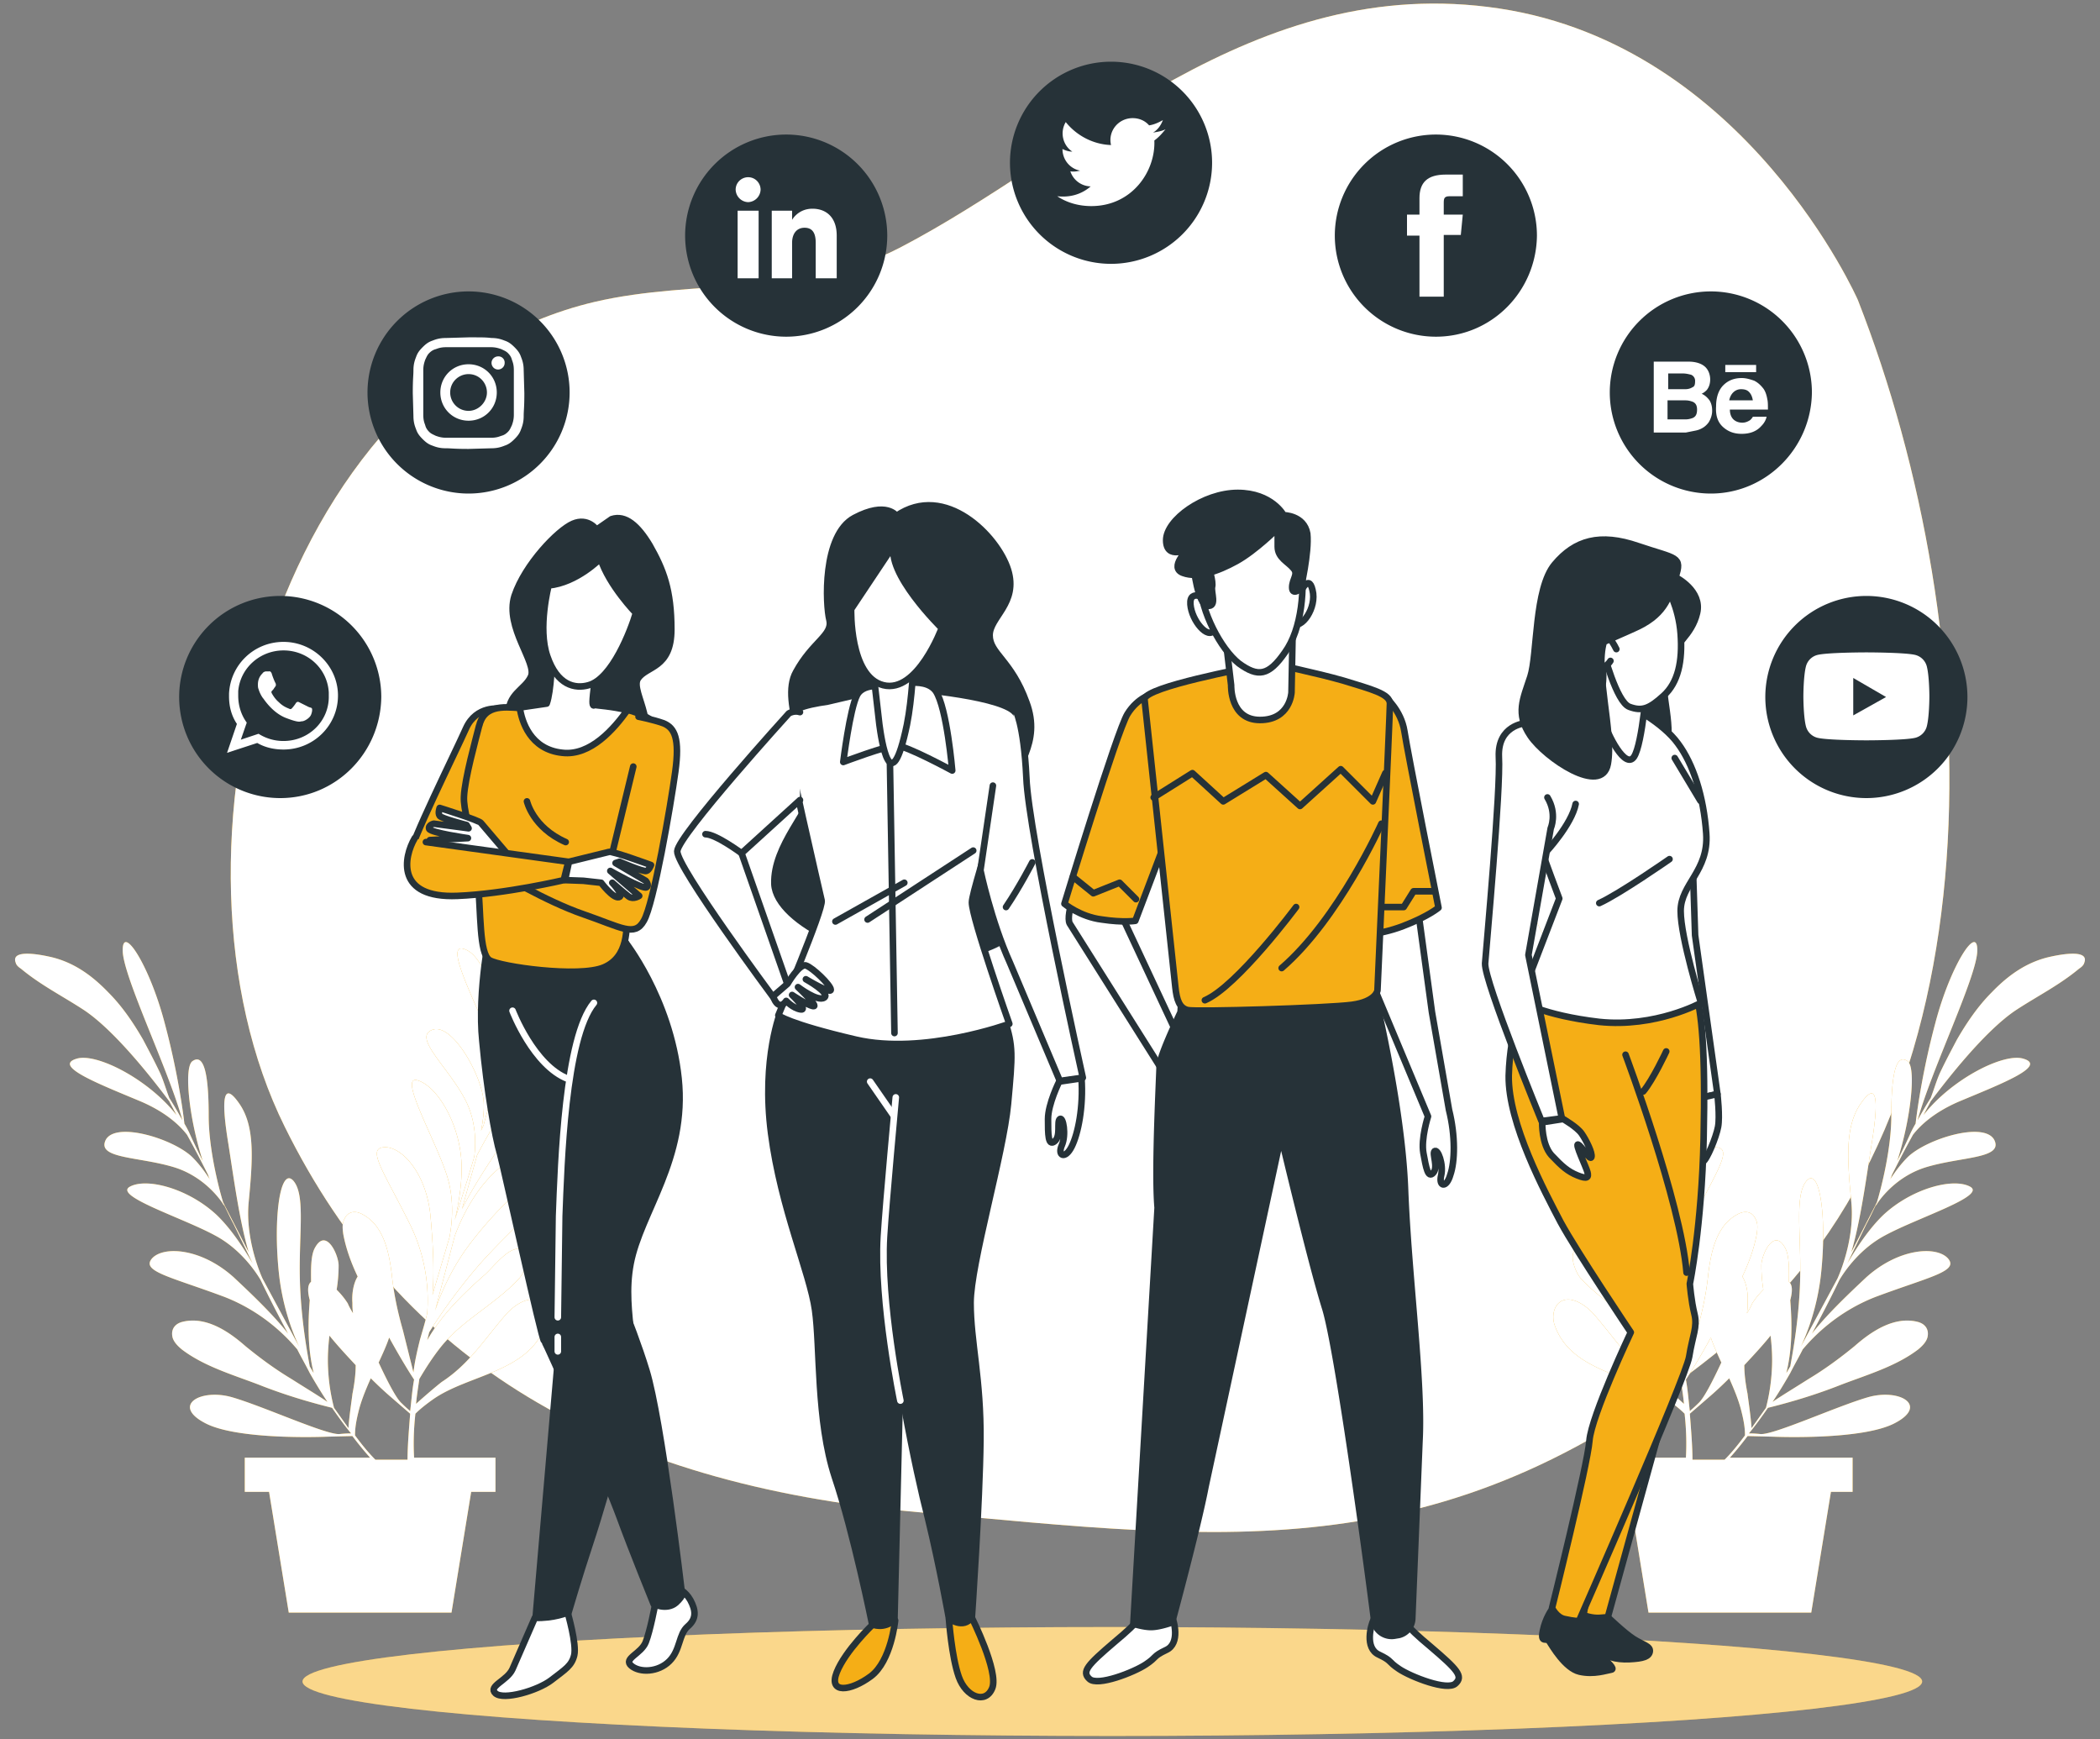 <svg xmlns="http://www.w3.org/2000/svg" xmlns:xlink="http://www.w3.org/1999/xlink" viewBox="0 0 320 265" xmlns:v="https://vecta.io/nano"><rect x="0" y="0" width="320" height="265" fill="#808080" stroke="none"/><style><![CDATA[.L{stroke-linejoin:round}.M{stroke-miterlimit:10}.N{stroke:#263238}.O{fill:#fff}.P{stroke-linecap:round}.Q{fill:#263238}.R{fill:#f5ae16}.S{fill:none}]]></style><use xlink:href="#B" class="R"/><use xlink:href="#B" opacity=".7" class="O"/><ellipse cx="169.5" cy="256.2" rx="123.4" ry="8.3" class="R"/><ellipse cx="169.5" cy="256.2" rx="123.4" ry="8.3" opacity=".5" class="O"/><use xlink:href="#C" class="R"/><use xlink:href="#C" opacity=".5" class="O"/><use xlink:href="#D" class="R"/><use xlink:href="#D" opacity=".5" class="O"/><g class="L M N Q"><path d="M245 246.4s2.5 2.4 3.9 3.3 2.6 1.1 2.5 1.9-1 1.1-3.1 1.2-3.8-.4-4.8-1.5-2-.9-3-1.2-1.3-3.7-.4-4.4c.9-.6 4.9.7 4.9.7z"/><path d="M240.6 247.1l3.6 5.3c.7.9 2 1.9 1.3 2s-2.6.8-4.8.3-4.2-4-4.6-4.6c-.4-.7-1.4.4-1-1.6s1.4-3.3 1.4-3.3 1.7 2 4.1 1.9z"/></g><path d="M254.1 213.4l-9.1 33-1.2.1c-1.2.1-2.5-.4-2.5-.4l5.5-32.9s4.1 1.7 7.3.2z" class="L M N R"/><g class="O L M N"><path d="M258 133.2l.3 9.3 3.4 24.2-2.7.6-4.4-14.6s-4-11.3-3.8-14.4 3-11.1 5.3-11.7 1.9 6.6 1.9 6.6z"/><path d="M261.7 166.7s.4 3.4.1 5-1.7 5-2.3 5.3-1.5-5.3-1.5-7.1c0-1.9 1-2.6 1-2.6l2.7-.6z"/></g><path d="M232.4 151.6s-2.3 5-2.5 12.3c-.1 7.3 5.5 17.7 7.9 22.3 2.5 4.6 10.7 16.8 10.7 16.8s-6 12.7-6.3 16.5-5.7 25.5-5.7 25.5.7 1.5 2 1.7c1.3.3 2.1.3 2.1.3s16.3-37.1 16.8-40.3 1.3-4.5.8-6.5-.7-4.6-.7-4.6 1.8-8.6 2.1-22.1-.3-19.4-1.3-22.6c0 .1-13.7 5-25.9.7z" class="L M N R"/><path d="M255.4 88s4 2 3.2 5.4-3.4 4.7-4.7 7.5c-1.4 2.8.9 8.4.2 12.4-.8 4-3.5 7.5-5.8 4.8-2.3-2.6-2.4-13-.6-19.3 1.7-6.1 4.2-12.2 7.7-10.8z" class="L M N Q"/><path d="M244.9 106.9s-4.3 1.6-7.8 2.1-7.2 1.2-7.2 4.4 7.7 23.5 7.7 23.5l-6 15.6s3.5 2.2 12.1 3.2c8.6.9 15.5-2.9 15.5-2.9s-3.1-9.9-3.1-14 4.3-6.1 3.9-11.8-2-10.6-4.3-13.7c-2.3-3.2-7.4-5.9-8.5-6.2-1-.3-2.3-.2-2.3-.2z" class="L M N O"/><path d="M254.4 130.9s-7.6 5.3-10.7 6.7m-8.1-7.8s3.9-4.2 4.5-7.3m15.1-7l3.9 6.5" class="P S L M N"/><g class="O L M N"><path d="M244 96.2l.3 6.7c0 2.6-.9 3.8-.1 6.5s3.5 7.9 4.8 5.9 2-11.6 2-11.6l-3.9-5.7c-1.4-1.8-2.9-3-3.1-1.8z"/><path d="M254 89.5s1.8 2.9 2.1 7.1-.4 7.4-2.6 9.4-3.3 2.4-5.2 1.7c-2-.7-4-8.5-4-8.5s-2.5-.1-4.8-4c-2.3-3.8 1.2-9.8 6.3-10.4 4.9-.6 8.2 4.7 8.2 4.7z"/><path d="M246.3 98.9s-1.8-3.8-3-2.2-.4 4.4.5 4.8 1.6-.8 1.6-.8m-13 9.5s-4.2.3-4 5.1c.3 4.9-1.9 28.8-2.1 31.5-.1 2.8 8.6 24 8.6 24l3.1-.4-5.1-24.9 3.4-19.3s1-2.2-.5-4.7" class="P"/></g><path d="M244.4 97.8l.9-.4 3.6-1.6c4.6-2 5.4-4.5 6.4-7.8 1.1-3.3.2-2.8-5.7-4.8-5.8-2-9.6-.9-12.7 2.8s-2.6 13.7-3.7 17.1-2.3 5.6 0 9 10.9 9.2 11.8 4.3-2-14.1-.6-18.6z" class="L M N Q"/><path d="M238.2 170.5s2.1 1.2 2.8 2.2 1.7 3 1.5 3.6-1.4-1.6-2-1.9 1.2 3.4 1.4 4.2 0 1.1-1.5.5-2.4-1.4-4-3.1c-1.5-1.7-1.4-5-1.4-5l3.2-.5z" class="L M N O"/><path d="M247.7 160.7s8.4 22.4 9.3 33.2m-3.1-33.7s-2 4.3-3.5 6.1" class="P S L M N"/><path d="M208.9 149.3s-3.4-20.9-3.4-29.4 2.4-16.1 6.3-12.7l6.4 47 2.6 14.9c1 4 .9 7.9.2 9.9-.6 2.1-1.8 1.8-1.4.1s-.5-4.1-1-3.7c-.4.4.6 2.4-.2 3.3s-1.1-.8-1.5-3 .7-5.6.7-5.6l-8.7-20.8z" class="L M N O"/><g class="P L M N"><path d="M211.1 106.2s2.4 2 2.9 5.2c.5 3.3 5.2 26.9 5.2 26.9s-1.5 1.3-5.4 2.8-7.7 1.5-7.7 1.5l-.5-33.6" class="R"/><path d="M210.5 138.2h3.4l1.5-2.4h3.1" class="S"/></g><path d="M164.5 133.9h0c2.2-7.6 6.5-20.4 7.3-23.2 1.1-3.7 3.1-4.7 3.1-4.7l2.9 18.3-1.1 2.4s-3.2 8.8-5.6 13.2l6.5 13.9 2.3 4.9-2.9 4.2-14-22.2c-.7-1.4 1.5-6.8 1.5-6.8z" class="L M N O"/><g class="P L M N"><path d="M175.7 105.7s-2.3.5-3.9 3.1-9.6 28.9-9.6 28.9 2.4 2 5.7 2.4c3.3.5 5.1.2 5.1.2l4.7-12.4" class="R"/><path d="M163.5 133.6l3.1 2.5 4-1.6 2.5 2.5" class="S"/></g><path d="M213.9 246.8s0 .7 4.1 4.1c4.1 3.5 5 4.5 3.8 5.6-1.2 1.2-6.8-1-8.6-2.2s-1-1.2-3.1-2.2c-2.2-1-1.2-4.5-.8-5.3.3-.7 4.6 0 4.6 0zm-40-.7s0 .7-4.1 4.1c-4.1 3.5-5 4.5-3.8 5.6 1.2 1.2 6.8-1 8.6-2.2s1-1.2 3.1-2.2c2.2-1 1.2-4.5.8-5.3-.3-.7-4.6 0-4.6 0z" class="O L M N"/><path d="M176.4 184c-.5-5.6.3-20.3.3-21.6 0-1.4 2.5-6.7 3.2-8.2l.1-1.7s25.8-1 29.2-2.2c0 0 4.4 17.7 4.9 30.9s2.7 29.2 2.2 38.4l-1.1 27.1a2.67 2.67 0 0 1-2 2.4l-.6.1c-1.5.3-3-.7-3.2-2.2-1.2-9.6-5.6-41.9-7.5-47.8-2.2-7.1-6.7-26.1-6.7-26.1l-11.5 53.4c-1.2 6.3-5.1 20.7-5.1 20.7s-1.9.7-3.2.7c-1.2 0-2.7-.5-2.7-.5l3.7-63.4z" class="L M N Q"/><path d="M194.2 101.2s6.3 1.3 10.5 2.5c4.2 1.3 7.1 2 7.1 3.5 0 1.4-1.9 43.7-1.9 43.7s-.2 1.7-3.9 2.2c-3.8.5-23.7 1.1-25 .8s-1.7-1.6-1.9-3.5l-4.7-43.9c.3-1.9 15.7-4.7 16.2-4.9.4 0 1.9-.7 3.6-.4z" class="L M N R"/><path d="M210.5 125.5s-6.5 14.5-15.2 22m2.2-9.3s-9 12.1-13.9 14.2m-7.8-30.9l5.9-3.7 4.7 4.3 6.5-4 5.2 4.7 6.2-5.6 4.9 4.9 1.9-4.3" class="P S L M N"/><g class="O L M N"><path d="M198 90.6s1.4-3.4 2-.7c.7 2.7-1.7 6.1-3.1 5.1m-12.8-3.6s-2.9-1.9-2.7.7c.2 2.5 2.7 5.4 3.6 3.9" class="P"/><path d="M197 95l-.2 10.5s-.2 4.2-4.8 4.2-4.4-5.3-4.4-5.3l-1-8.5c0 .1 7.3 1 10.4-.9z"/><path d="M182.9 89s-2-6.3 3.4-10 11.2 1 11.9 5.8.2 11-2.4 14.6c-2.5 3.6-4.1 3.8-7 1.7-2.8-2.2-5.8-8-5.9-12.1z"/></g><g class="Q L M N"><path d="M184.2 86.5s.7 2.1.5 2.9.8 3.1-.7 2.9-2.1-5.9-2.1-5.9h2.3z"/><path d="M198.2 89.7s-1.3 1.1-1.3-.2 1-2 .2-2.9c-.8-1-2.4-1.6-2.4-3.3v-2.8s-3.4 3.4-6.3 5-5.9 2.6-8.1 1.8c-2.3-.8.8-3.7.8-3.7s-3.4 1.8-3.4-1.3 5.7-7.2 10.9-7.2 7 3.4 7 3.4 3.1 0 3.6 2.8c.3 2.9-1 8.4-1 8.4z"/></g><path d="M133 247.5s-4.2 4-5.5 7.3 2.1 2.9 5.2.6 3.7-8.5 3.7-8.5l-3.4.6zm11.6-.8s.4 5.7 1.5 8.8 4.1 4.2 5.1 1.7-3.1-10.7-3.1-10.7-2.3.8-3.5.2z" class="R L M N"/><g class="Q L M N"><path d="M119 154s-3 7.2-1.5 18.7 5.9 21.2 6.7 26.9.2 16.8 3 25.4c2.9 8.6 5.7 22.5 5.7 22.5s1.8.8 3.4-.7l.8-33.5c.2-10.9-1.3-27.7-1.2-30.9l1.5-24.6s-14-1.3-18.4-3.8z"/><path d="M135.3 158s-1.7 19-.5 34.1 4.7 31.8 6.6 39.2c1.8 7.4 3.2 15.3 3.2 15.3s2.2 1.7 3.5-.2c0 0 1.2-17.5 1.3-26.9s-1.5-15.1-1.5-21 5-22.7 5.7-30.3.8-8.7-.5-12.8c-1.3-4-15.3-1.5-16.8-.3-1.5 1.3-1 2.9-1 2.9z"/></g><g stroke="#fff" class="P S L M"><path d="M137.2 213.4s-3.1-14.9-2.5-25c.3-5 1.8-21.2 1.8-21.2"/><path d="M132.6 164.8l3.6 5.2"/></g><g class="N L M"><path d="M136.6 78.6s-1.5-2.3-6.4.3-4.4 13.3-3.8 15.6c.5 2.3-2.6 3.3-5.1 7.9-2.6 4.6 2.8 14.3 2.6 17.7-.3 3.3-6.1 8.7-5.9 14.6.3 5.9 14.3 12.6 25.4 11.3s13.8-5.4 14.1-11.8-3.1-9.7-3.1-13.6 4.4-7.2 2-13.6c-2.3-6.4-5.6-7.4-5.6-10.2s4.4-4.9 2.8-10-9.6-13.3-17-8.2z" class="Q"/><path d="M135.5 104.7l-9.4 2.2c-3.4.5-6.7 1.2-6.6 3.9.2 2.7 5.4 25.1 5.7 26.4s-6.6 17.5-6.6 17.5 1.5 1.3 11.8 3.7 23.4-2.4 23.4-2.4-5.7-16.1-5.7-18.5 8.4-26.2 6.7-28.8c-1.6-2.5-14.6-3.8-19.3-4z" class="O"/><g class="P S"><path d="M148.3 129.6l-16.1 10.5m5.6-5.6l-10.5 5.9"/><path d="M135.6 115.6l.7 41.8"/></g><path d="M154.7 108.1s1.3 2 1.7 10.4c.3 8.4 8.6 45.7 8.6 45.7l-3.5.5-7.6-18c-2.9-6.4-4.5-14.1-4.5-14.1l1.9-12.9" class="O P"/><path d="M157.3 131.4s-1.9 3.7-4 6.8" class="P S"/><g class="O"><path d="M135.5 104.7s-3.8-.9-4.9 1.2-2.1 10.2-2.1 10.2 6.6-2.5 8.1-2.5 8.5 3.8 8.5 3.8-.8-9.5-2.5-12.1c-1.8-2.5-7.1-.6-7.1-.6z"/><path d="M133 101.7l1 8.7c.3 2.2 1.7 12 4.2 0 .8-4 1-9.4 1-9.4s-3.9 1.5-6.2.7z"/><path d="M136.3 82.9l-6.6 9.9s-.3 10.3 4.9 11.6 8.9-8.7 8.9-8.7-8.7-8.5-7.2-12.8z"/><path d="M121.9 121.9L113 130l7 20-2.2 1.9s-14.7-19.8-14.6-22.2 17-21 17-21 .8-.5 1.7-.2" class="P"/></g><path d="M113 130s-3.9-2.9-5.5-2.9" class="P S"/><path d="M161.4 164.8s-1.7 3.4-1.7 5.7 0 4.2 1 3.4.3-3 .8-3.4 1 2.4.3 4 .5 2.2 1.5.2 1.8-6.1 1.5-10.4l-3.4.5zM120 149.9s1.8-3.1 2.8-2.8 3.8 3 3.8 3.7-3.8-1.6-3.8-1.6 3.8 2.1 2.8 2.8-4-1.6-4-1.6 3.3 3.1 2.3 2.9-3.2-1.7-3.2-1.7 2.5 2.4 1.3 2.2-2.2-1.3-2.2-1.3-1.1 1.8-2-.7l2.2-1.9z" class="O"/><path d="M93.2 79.1l-2.3 1.6s-1.3-1.9-3.6-.9-7.3 6.2-8.9 11c-1.5 4.8 3.5 10.2 2.5 12.3-.9 2-3.6 2.6-3.4 6s12.3 8 18.2 5.3c5.8-2.7.2-8.9 1.5-11 1.3-2 5.1-1.5 5.1-7.5s-1.2-9.1-3.3-12.8c-1.8-3-3.7-4.7-5.8-4z" class="Q"/><path d="M99.8 244.6s-.7 3.8-1.4 5.6-3.5 2.5-2.2 3.6 4.1 1 5.8-.7 1.4-4.1 2.8-5.3 1.2-2.5.4-4c-.8-1.4-1.8-1.7-1.8-1.7s-.6 2.1-3.6 2.5z" class="O"/><g class="Q"><path d="M74.8 141.1s-2.1 9.9-1.3 17.5c.7 7.6 1.9 14.5 2.7 17.2.7 2.7 6.3 28.2 6.7 28.5s9.6 21.6 11.5 26.8 5.2 13.3 5.2 13.3 2 1 3.4-.2c1.3-1.2.9-1.5.9-1.5s-3.1-26.4-5.4-33.9-6.1-15.9-6.1-15.9 7.2-27.9 5.5-38.8c-1.6-10.9-3.7-12.3-3.7-12.3s-12.3 4.5-19.4-.7z"/><path d="M95.1 143.3s7 8.7 8.3 21-5.8 20.4-7.3 28.2 1.9 14.4-.3 22.5-4.5 16-6 20.5-3.2 10.3-3.2 10.3-.9.9-2.8.9h-2.2l3.5-40.6c.1-7.5 1-15.6 1-15.6s-1-27.7 1.2-32.9 3.7-6.7 3.7-6.7" class="P"/></g></g><path d="M85 200.7l.2-15.4c.3-8 .9-27.2 5.3-32.5M85 205.9v-2.2M78.1 154s3.2 8.4 8.5 10.4" stroke="#fff" class="S L M P"/><g class="N R L M"><path d="M76.2 108s-3.6-.6-5.2 3-8.6 17.7-8.6 19.5 2 6.7 5.2 4c1.9-1.6 7.3-13 7.3-13" class="P"/><path d="M101 112c-1.4-4.3-9.8-4.5-10.5-4.6 0 0-.3.4-.3-.5s.5-4.5.5-4.5-5.7 0-6.7-2c0 0-.1 4.9-.8 6.8 0 0-.9.7-3.1.7s-5.8-.9-6.9 2.1c-.1.2-.1.4-.2.6-.5 2-2.2 8.1-2.3 10.8-.1 1.8.9 5.3 1.8 8l.3 4.7c.5 4.9.2 11.2 1.8 12.2s13.6 2.7 17.4 1.1 3.5-6 3.5-8.2 6.9-22.9 5.5-27.2z"/></g><path d="M80.3 122.1s.9 4 5.9 6.2" class="L M N P S"/><g class="O L M N"><path d="M95.6 108.2c-2.4-.6-4.7-.7-5-.8 0 0-.3.4-.3-.5s.5-4.5.5-4.5-5.7 0-6.7-2c0 0-.1 4.9-.8 6.8l-4.1.6c.3 2.1 1.6 6.4 6.5 6.9 4.3.5 7.9-3.7 9.9-6.5z"/><path d="M91.5 85.1s-3.6 3.7-7.9 4.1c0 0-1.7 6.5-.2 10.8 1.5 4.4 4.2 5 6.3 4.4 3.6-1 6.4-8.3 7.2-11 0 0-4.1-4.2-5.4-8.3zm-10 161.4l-3.4 7.8c-.8 1.8-3.8 2.6-2.6 3.7s6.4-.4 8.5-2c2.2-1.7 3.1-2.2 3.5-3.8.4-1.7-1-6.5-1-6.5s-2.1.9-5 .8zm-4.2-116.4l-4-4.7c-.2-.4-6.3-2.3-6.3-2.3s-.3.8 0 1.2c.2.4 4.1 1.4 4.1 1.4l.3.5-5.3-.7s-.9.2-.7.8c.3.6 5.9 1.4 5.9 1.4l-5.8.3s.3 1 1.2 1.1l3.3-.1s-2.7.4-2.1 1.1 3.5-.1 3.5-.1l2.3 1.4L76 133l1.3-2.9z"/></g><g class="P R L M N"><path d="M96.5 116.8l-3.9 16.1s-10.2-1.2-12.5-1.8l-2.5-.8L76 133s7.1 4.3 12.9 6.3 7.8 3.5 9.2 1c1.5-2.5 4.1-17.6 4.8-22.7s-.1-6.7-1.8-7.4c-1.7-.6-3.8-1-3.8-1"/><path d="M64.9 128.3l21.7 3-.7 2.8s-8.9 2.1-16.2 2.4c-9.4.4-8.2-5.9-6.5-8.8"/></g><path d="M86.7 131.3l6.1-1.5c.4-.2 6.4 2 6.4 2s-.3.8-.7.9c-.4.2-4.1-1.4-4.1-1.4l-.6.2 4.6 2.7s.6.7.1 1c-.6.3-5.5-2.5-5.5-2.5l4.4 3.8s-.9.6-1.6.1c-.8-.6-2.5-2.1-2.5-2.1s1.9 2 1 2.2-2.7-2.2-2.7-2.2l-2.7-.3-2.8-.1.6-2.8z" class="L M N O"/><use xlink:href="#E" class="Q"/><path d="M293.6 101.5a2.43 2.43 0 0 0-1.7-1.7c-1.5-.4-7.5-.4-7.5-.4s-6 0-7.5.4a2.43 2.43 0 0 0-1.7 1.7c-.4 1.5-.4 4.6-.4 4.6s0 3.1.4 4.6a2.43 2.43 0 0 0 1.7 1.7c1.5.4 7.5.4 7.5.4s6 0 7.5-.4a2.43 2.43 0 0 0 1.7-1.7c.4-1.5.4-4.6.4-4.6s0-3.1-.4-4.6z" class="O"/><path d="M282.4 109v-5.7l5 2.9zm-21.7-33.8h0a15.41 15.41 0 0 1-15.4-15.4h0a15.41 15.41 0 0 1 15.4-15.4h0a15.41 15.41 0 0 1 15.4 15.4h0c-.1 8.5-7 15.4-15.4 15.4z" class="Q"/><path d="M258.4 65.6c.5-.1.9-.3 1.2-.5s.6-.5.8-.8c.3-.5.5-1.1.5-1.7s-.1-1.1-.4-1.6c-.3-.4-.7-.8-1.2-1a2.76 2.76 0 0 0 .8-.6c.3-.4.5-.9.5-1.6 0-.6-.2-1.2-.5-1.6-.5-.7-1.5-1.1-2.8-1.1H252v10.8h4.9l1.5-.3zm-4.3-8.7h2.3c.5 0 .9.1 1.3.2a1 1 0 0 1 .6 1c0 .5-.1.8-.4.9-.3.2-.7.3-1.1.3h-2.6v-2.4zm0 7V61h2.7c.5 0 .8.1 1.1.2.5.2.7.6.7 1.2 0 .7-.2 1.1-.7 1.3-.3.1-.6.2-1.1.2h-2.7zm8.5 1.2c.8.7 1.7 1 2.8 1 1.3 0 2.3-.4 3-1.2.5-.5.7-1 .8-1.4h-2.1c-.1.2-.3.4-.4.5-.3.2-.7.4-1.2.4-.4 0-.8-.1-1.1-.3-.5-.3-.8-.9-.8-1.7h5.8c0-.7 0-1.2-.1-1.6-.1-.6-.3-1.2-.6-1.6-.4-.5-.8-.9-1.4-1.2-.6-.2-1.2-.4-1.9-.4-1.2 0-2.1.4-2.8 1.1s-1.1 1.8-1.1 3.2c-.1 1.5.3 2.5 1.1 3.2zm1.5-5.3c.3-.3.7-.5 1.2-.5s.9.1 1.2.4.5.7.6 1.3h-3.6c.1-.5.3-.9.6-1.2zm-1.2-4.2h4.7v1.1h-4.7z" class="O"/><use xlink:href="#F" class="Q"/><path d="M216.3 45.2h3.7v-9.4h2.6l.3-3.1H220v-1.8c0-.7.1-1 .9-1h2v-3.3h-2.6c-2.8 0-4 1.2-4 3.6v2.5h-1.9v3.2h1.9v9.3z" class="O"/><use xlink:href="#E" x="-115.1" y="-81.4" class="Q"/><path d="M161.1 29.9c1.5 1 3.3 1.5 5.2 1.5 6.2 0 9.8-5.3 9.6-10 .7-.5 1.2-1.1 1.7-1.7-.6.3-1.3.4-1.9.5.7-.4 1.2-1.1 1.5-1.9-.7.4-1.4.7-2.1.8-.6-.7-1.5-1.1-2.5-1.1-2.2 0-3.8 2-3.3 4.1-2.8-.1-5.3-1.5-6.9-3.5-.9 1.5-.5 3.5 1 4.5-.6 0-1.1-.2-1.5-.4 0 1.6 1.1 3 2.7 3.3-.5.1-1 .2-1.5.1a3.34 3.34 0 0 0 3.1 2.3c-1.5 1.3-3.3 1.7-5.1 1.5z" class="O"/><use xlink:href="#E" x="-164.6" y="-70.3" class="Q"/><path d="M112.4 32.1h3.2v10.3h-3.2zm1.6-1.3a1.97 1.97 0 0 0 1.9-1.9c0-1-.8-1.9-1.9-1.9-1 0-1.9.8-1.9 1.9a1.97 1.97 0 0 0 1.9 1.9zm6.7 6.2c0-1.4.7-2.3 1.9-2.3s1.7.8 1.7 2.3v5.4h3.2v-6.5c0-2.8-1.6-4.1-3.7-4.1-2.2 0-3.1 1.7-3.1 1.7v-1.4h-3.1v10.3h3.1V37z" class="O"/><path d="M71.4 75.2h0A15.41 15.41 0 0 1 56 59.8h0a15.41 15.41 0 0 1 15.4-15.4h0a15.41 15.41 0 0 1 15.4 15.4h0a15.41 15.41 0 0 1-15.4 15.4z" class="Q"/><path d="M71.4 52.9h3.4c.8 0 1.3.2 1.6.3.4.2.7.3 1 .6s.5.6.6 1c.1.3.3.7.3 1.6v3.4 3.4c0 .8-.2 1.3-.3 1.6-.2.4-.3.7-.6 1s-.6.5-1 .6c-.3.1-.7.3-1.6.3h-3.4H68c-.8 0-1.3-.2-1.6-.3-.4-.2-.7-.3-1-.6s-.5-.6-.6-1c-.1-.3-.3-.7-.3-1.6v-3.4-3.4c0-.8.2-1.3.3-1.6.2-.4.3-.7.6-1s.6-.5 1-.6c.3-.1.7-.3 1.6-.3h3.4m0-1.5l-3.5.1c-.9 0-1.5.2-2 .4-.6.2-1 .5-1.5 1s-.8.9-1 1.5c-.2.5-.4 1.1-.4 2s-.1 1.2-.1 3.5l.1 3.5c0 .9.2 1.5.4 2 .2.6.5 1 1 1.5s.9.8 1.5 1c.5.2 1.1.4 2 .4s1.2.1 3.5.1l3.5-.1c.9 0 1.5-.2 2-.4.6-.2 1-.5 1.5-1s.8-.9 1-1.5c.2-.5.4-1.1.4-2s.1-1.2.1-3.5l-.1-3.5c0-.9-.2-1.5-.4-2-.2-.6-.5-1-1-1.5s-.9-.8-1.5-1c-.5-.2-1.1-.4-2-.4-.9-.1-1.2-.1-3.5-.1m0 4.1c-2.4 0-4.3 1.9-4.3 4.3s1.9 4.3 4.3 4.3 4.3-1.9 4.3-4.3-1.9-4.3-4.3-4.3m0 7.1c-1.6 0-2.8-1.3-2.8-2.8 0-1.6 1.3-2.8 2.8-2.8 1.6 0 2.8 1.3 2.8 2.8s-1.3 2.8-2.8 2.8m5.5-7.3c0 .6-.5 1-1 1-.6 0-1-.5-1-1 0-.6.5-1 1-1a.94.94 0 0 1 1 1" class="O"/><use xlink:href="#F" x="-176.1" y="70.3" class="Q"/><path d="M51.5 105.8c-.1-4.4-3.8-8-8.3-8s-8.1 3.5-8.3 7.9v.4c0 1.6.4 3 1.2 4.2l-1.5 4.4 4.6-1.5c1.2.7 2.6 1 4 1 4.6 0 8.3-3.7 8.3-8.2v-.2zm-8.3 7.1a7.04 7.04 0 0 1-3.8-1.1l-2.7.9.9-2.6c-.8-1.1-1.3-2.5-1.3-4.1v-.7c.3-3.5 3.3-6.2 6.9-6.2 3.7 0 6.7 2.8 6.9 6.4v.5c.1 3.8-3 6.9-6.9 6.9zm3.8-5.2l-1.4-.7c-.2-.1-.3-.1-.5.1-.1.2-.5.7-.6.8s-.2.2-.4.1-.9-.3-1.6-1c-.6-.5-1-1.2-1.1-1.4s0-.3.1-.4.2-.2.3-.4l.1-.1c0-.1.1-.1.1-.2.1-.1 0-.3 0-.4-.1-.1-.5-1.1-.6-1.5-.2-.4-.3-.3-.5-.3h-.4c-.1 0-.4.1-.5.3-.2.2-.7.7-.7 1.7 0 .2 0 .5.1.7.2.7.6 1.3.7 1.4s1.4 2.2 3.5 3 2.1.5 2.4.5c.4 0 1.2-.5 1.4-1s.2-.9.1-1-.3-.1-.5-.2z" fill-rule="evenodd" class="O"/><defs ><path id="B" d="M283.1 45.7S266.1 7 228.5 1.3 164.6 23.5 137 37.8c-14.5 7.5-31 4.6-46.4 8.2-49.2 11.6-67.7 84.4-47.2 125.7 17.7 35.8 49 54.4 96.5 58.7s80.9 9.3 123.5-25.8c42.4-35 39.6-108.1 19.7-158.9z"/><path id="C" d="M79.4 170c-2.9 4.2-6.8 9.8-9 14.2l2.3-8.2c1.1-2.1 4-7.5 7.4-11.1 4.3-4.6 6.1-7.5 3.8-7.8-1.6-.2-6.3 6-9.2 12.2l1.4-4.7c.1-.4.3-.9.4-1.4 1.5-2.1 5-7.1 8.2-13.2 4.3-8.1 5.7-15.7 2.8-12.4-2.6 3-7.3 18-10.9 25 .3-1.2.6-2.6.9-3.9.5-1.3 1.2-2.6 1.6-3.8.6-1.8 1.1-3.7 1.5-5.5.7-2.9 1.1-5.9 1.1-8.9 0-3.6-.8-7-2.8-9.9-.5-.7-3.5-5.3-4.5-2.9-.1.4-.1.8-.1 1.2.4 3.9 1.8 7.4 2.7 11.2 1.3 5.6.4 15 0 19.1-.2.6-.4 1.4-.6 2.3.6-7-2.4-15.3-5.2-16.7-3.5-1.8-.1 5.2 2.6 11.4 1.7 4 1.9 7 1.7 8.6-.5 2-1.2 4.3-1.8 6.6-.1.3-.3.6-.4.9.3-1.5.5-3.1.4-4.5-.3-4-4.8-12-7.8-10.9s2.1 5.4 4.8 10.3c1.9 3.4 1.8 6.9 1.6 8.8 0 .2-.1.4-.1.5l-.9 3-2 6.4c.6-2.5 1.2-5.9 1-9.1-.4-5.9-3.8-11.4-6.7-12.2s2.6 8.8 4.4 14.2c1.4 4.1.8 8 .5 9.7l-2.6 8.8c.3-3.3.1-7.7-.3-12-.6-6.5-4.4-10.7-7.1-10.5s.1 3.9 4 11.8c2.8 5.7 2.8 10.9 2.6 13.5-.3 1.3-.7 2.6-1.1 4-.4 1.6-.8 3.3-1 5l-1.6-6.4c-.8-2.8-1.4-5.6-1.7-8.5-.4-3.3-1.2-7.5-4.5-9.2-1.1-.6-2.2-.4-2.7.7-.4.7-.3 1.5-.2 2.3.4 2.2 1.2 4.4 2.2 6.5-.7 1.1-.9 2.8-.8 4 0 .5 0 1 .1 1.6-.3-.5-.6-1-.8-1.5-.5-.8-1.1-1.5-1.7-2.1a23.08 23.08 0 0 0 .3-3.7c0-1.6-1.9-5.8-3.6-2.7-.7 1.2-.6 3.6-.6 5.2-.5.4-.6 1.3-.2 2.8-.3 3.7-.3 7.5.6 11.1-.2-.3-.4-.7-.6-1-.2-1.2-1.3-6.6-1.5-13-.2-7.2.9-13.1-1-15.3-2-2.2-3.1 5.6-2.2 14.1.5 4.7 1.9 8.7 3.1 11.2L40 194.8c-.8-1.8-2.6-6.7-2.1-11.7.6-6.3 1-11.4-1.4-14.9s-2.9-1.2-1.7 6.1c.8 5.1 1.7 11.8 3.1 16.5l-3.9-7.6c-.7-2.3-2.2-8.2-2.2-13.2 0-6.3-.7-9.6-2.5-8.3-1.3 1-.5 8.7 1.6 15.2-1-2-1.7-3.5-2.1-4.4-.2-.4-.4-.8-.7-1.3-.3-2.6-1.2-8.6-3-15.3-2.3-8.8-6.5-15.3-6.4-11 .1 4 7 18.1 9.1 25.8-.6-1.1-1.3-2.3-2-3.4-.5-1.3-.9-2.7-1.4-3.8-.8-1.7-1.7-3.4-2.6-5.1-1.5-2.6-3.2-5.1-5.3-7.2-2.5-2.6-5.3-4.6-8.8-5.4-.9-.2-6.2-1.4-5.3.9.1.4.5.7.8.9 3 2.5 6.4 4.2 9.6 6.3 4.8 3.2 10.6 10.7 13 13.9.3.6.7 1.3 1.1 2.1-4.3-5.5-12.2-9.5-15.2-8.6-3.8 1.1 3.5 3.9 9.7 6.5 4 1.7 6.1 3.8 7.1 5.1 1 1.8 2.1 3.9 3.2 6.1.1.3.2.6.4.9-.8-1.3-1.8-2.6-2.8-3.6-2.9-2.8-11.7-5.5-13.2-2.6-1.4 2.9 5.2 2.5 10.6 4.2 3.7 1.2 6.1 3.8 7.2 5.4a1.38 1.38 0 0 0 .3.4c.5 1 .9 1.9 1.4 2.8l2.9 6c-1.3-2.2-3.2-5.2-5.5-7.4-4.3-4-10.6-5.7-13.2-4.3s7.9 4.7 12.9 7.4c3.8 2 6.1 5.3 7 6.8 1.3 2.7 2.7 5.4 4.2 8.2-2.1-2.7-5.2-5.7-8.3-8.6-4.9-4.4-10.6-4.8-12.4-2.9-1.8 2 2.7 2.8 11 5.9 5.9 2.3 9.5 6.1 11.1 8 .6 1.2 1.3 2.4 1.9 3.6.8 1.4 1.7 2.9 2.7 4.4-1.3-.9-3.3-2.1-5.5-3.5-2.5-1.5-4.8-3.2-7-5-2.5-2.2-6-4.6-9.6-3.7-1.2.3-1.8 1.2-1.5 2.4.2.7.8 1.3 1.4 1.8 3.4 2.6 7.9 3.9 11.8 5.4 4.8 1.9 9.1 3 11.1 3.5.9 1.3 1.9 2.7 2.9 3.9-.3 0-.8 0-1.8.1-2.1.1-11.5-4.2-16.3-5.6s-9.3 1.2-4.2 3.9c5 2.7 18.6 2.1 18.6 2.1l3.9-.1c.9 1.2 1.8 2.3 2.7 3.3H37.3v5.2H41l3 18.4h24.8l3-18.4h3.7v-5.2H63.1c-.1-1.8-.1-4 .2-6.7.3-.3 1-1 2.7-2.2 5.4-3.8 14.6-4.1 17.1-11.3.6-1.7-.1-4-2.2-3.9-1.5.1-3.1 1.4-4 2.5-3.1 3.6-5.4 7.3-9.5 10-.2.1-2.7 2.2-4 3.4.1-1.2.3-2.4.5-3.8 1-1.7 2.1-3.4 3.3-4.9 3.3-4.1 8.3-6.5 11.9-10.4 1.1-1.2 2.5-5.5-.8-4.4-1.5.5-3.2 2.7-4.4 3.8-3.3 2.9-6.6 6.1-8.8 10l.3-1.2c.6-1 3.6-5.7 7.8-10.5 4.8-5.4 9.6-8.9 9.7-11.9s-6 2-11.2 8.8c-2.9 3.8-4.5 7.6-5.4 10.3l3-11.4c.7-1.9 2.7-6.7 6.4-10 4.7-4.2 8.5-7.7 9.2-11.9.6-3.9-1.3-2.6-5.5 3.6zm-26.3 47.6l-2.2-3.1a29 29 0 0 1-.9-5.9c-.1-1.7 0-3.4.2-5.1 1.2 1.5 2.7 3.1 4 4.5 0 1.4-.2 2.9-.5 4.4 0 .2-.5 3.4-.6 5.2zm4.1 4.8c-1-1-2-2.2-3.1-3.7 0-.5 0-1.5.5-3.5.4-1.7 1.1-3.4 1.9-5.2 1.7 1.7 3 2.8 3 2.8l3 2.6c-.2 2.6-.4 5-.4 7h-4.9zm5.3-7.4c-.2-.2-.6-.5-1.3-1.2-.8-.7-2.1-3.2-3.5-6.2.6-1.3 1.2-2.6 1.6-3.8 1.6 2.9 3 5.2 3.8 6.4-.3 1.6-.4 3.2-.6 4.8z"/><path id="D" d="M240.6 170c2.9 4.2 6.8 9.8 9 14.2l-2.3-8.2c-1.1-2.1-4-7.5-7.4-11.1-4.3-4.6-6.1-7.5-3.8-7.8 1.6-.2 6.3 6 9.2 12.2l-1.4-4.7c-.1-.4-.3-.9-.4-1.4-1.5-2.1-5-7.1-8.2-13.2-4.3-8.1-5.7-15.7-2.8-12.4 2.6 3 7.3 18 10.9 25-.3-1.2-.6-2.6-.9-3.9-.5-1.3-1.2-2.6-1.6-3.8-.6-1.8-1.1-3.7-1.5-5.5-.7-2.9-1.1-5.9-1.1-8.9 0-3.6.8-7 2.8-9.9.5-.7 3.5-5.3 4.5-2.9.1.4.1.8.1 1.2-.4 3.9-1.8 7.4-2.7 11.2-1.3 5.6-.4 15 0 19.1.2.6.4 1.4.6 2.3-.6-7 2.4-15.3 5.2-16.7 3.5-1.8.1 5.2-2.6 11.4-1.7 4-1.9 7-1.7 8.6.5 2 1.2 4.3 1.8 6.6.1.3.3.6.4.9-.3-1.5-.5-3.1-.4-4.5.3-4 4.8-12 7.8-10.9s-2.1 5.4-4.8 10.3c-1.9 3.4-1.8 6.9-1.6 8.8 0 .2.1.4.1.5l.9 3 2 6.4c-.6-2.5-1.2-5.9-1-9.1.4-5.9 3.8-11.4 6.7-12.2s-2.6 8.8-4.4 14.2c-1.4 4.1-.8 8-.5 9.7l2.6 8.8c-.3-3.3-.1-7.7.3-12 .6-6.5 4.4-10.7 7.1-10.5s-.1 3.9-4 11.8c-2.8 5.7-2.8 10.9-2.6 13.5.3 1.3.7 2.6 1.1 4 .4 1.6.8 3.3 1 5l1.6-6.4c.8-2.8 1.4-5.6 1.7-8.5.4-3.3 1.2-7.5 4.5-9.2 1.1-.6 2.2-.4 2.7.7.4.7.3 1.5.2 2.3-.4 2.2-1.2 4.4-2.2 6.5.7 1.1.9 2.8.8 4 0 .5 0 1-.1 1.6.3-.5.6-1 .8-1.5.5-.8 1.1-1.5 1.7-2.1a23.08 23.08 0 0 1-.3-3.7c0-1.6 1.9-5.8 3.6-2.7.7 1.2.6 3.6.6 5.2.5.4.6 1.3.2 2.8.3 3.7.3 7.5-.6 11.1.2-.3.4-.7.6-1 .2-1.2 1.3-6.6 1.5-13 .2-7.2-.9-13.1 1-15.3 2-2.2 3.1 5.6 2.2 14.1-.5 4.7-1.9 8.7-3.1 11.2l5.6-10.4c.8-1.8 2.6-6.7 2.1-11.7-.6-6.3-1-11.4 1.4-14.9s2.9-1.2 1.7 6.1c-.8 5.1-1.7 11.8-3.1 16.5l3.9-7.6c.7-2.3 2.2-8.2 2.2-13.2 0-6.3.7-9.6 2.5-8.3 1.3 1 .5 8.7-1.6 15.2 1-2 1.7-3.5 2.1-4.4.2-.4.4-.8.7-1.3.3-2.6 1.2-8.6 3-15.3 2.3-8.8 6.5-15.3 6.4-11-.1 4-7 18.1-9.1 25.8.6-1.1 1.3-2.3 2-3.4.5-1.3.9-2.7 1.4-3.8.8-1.7 1.7-3.4 2.6-5.1 1.5-2.6 3.2-5.1 5.3-7.2 2.5-2.6 5.3-4.6 8.8-5.4.9-.2 6.2-1.4 5.3.9-.1.4-.5.7-.8.9-3 2.5-6.4 4.2-9.6 6.3-4.8 3.2-10.6 10.7-13 13.9-.3.6-.7 1.3-1.1 2.1 4.3-5.5 12.2-9.5 15.2-8.6 3.8 1.1-3.5 3.9-9.7 6.5-4 1.7-6.1 3.8-7.1 5.1-1 1.8-2.1 3.9-3.2 6.1-.1.3-.2.6-.4.9.8-1.3 1.8-2.6 2.8-3.6 2.9-2.8 11.7-5.5 13.2-2.6 1.4 2.9-5.2 2.5-10.6 4.2-3.7 1.2-6.1 3.8-7.2 5.4a1.38 1.38 0 0 1-.3.4c-.5 1-.9 1.9-1.4 2.8l-2.9 6c1.3-2.2 3.2-5.2 5.5-7.4 4.3-4 10.6-5.7 13.2-4.3s-7.9 4.7-12.9 7.4c-3.8 2-6.1 5.3-7 6.8-1.3 2.7-2.7 5.4-4.2 8.2 2.1-2.7 5.2-5.7 8.3-8.6 4.9-4.4 10.6-4.8 12.4-2.9 1.8 2-2.7 2.8-11 5.9-5.9 2.3-9.5 6.1-11.1 8-.6 1.2-1.3 2.4-1.9 3.6-.8 1.4-1.7 2.9-2.7 4.4 1.3-.9 3.3-2.1 5.5-3.5 2.5-1.5 4.8-3.2 7-5 2.5-2.2 6-4.6 9.6-3.7 1.2.3 1.8 1.2 1.5 2.4-.2.7-.8 1.3-1.4 1.8-3.4 2.6-7.9 3.9-11.8 5.4-4.8 1.9-9.1 3-11.1 3.5-.9 1.3-1.9 2.7-2.9 3.9.3 0 .8 0 1.8.1 2.1.1 11.5-4.2 16.3-5.6s9.3 1.2 4.2 3.9c-5 2.7-18.6 2.1-18.6 2.1l-3.9-.1c-.9 1.2-1.8 2.3-2.7 3.3h18.7v5.2H279l-3 18.4h-24.8l-3-18.4h-3.7v-5.2h12.4c.1-1.8.1-4-.2-6.7-.3-.3-1-1-2.7-2.2-5.4-3.8-14.6-4.1-17.1-11.3-.6-1.7.1-4 2.2-3.9 1.5.1 3.1 1.4 4 2.5 3.1 3.6 5.4 7.3 9.5 10 .2.1 2.7 2.2 4 3.4-.1-1.2-.3-2.4-.5-3.8-1-1.7-2.1-3.4-3.3-4.9-3.3-4.1-8.3-6.5-11.9-10.4-1.1-1.2-2.5-5.5.8-4.4 1.5.5 3.2 2.7 4.4 3.8 3.3 2.9 6.6 6.1 8.8 10l-.3-1.2c-.6-1-3.6-5.7-7.8-10.5-4.8-5.4-9.6-8.9-9.7-11.9s6 2 11.2 8.8c2.9 3.8 4.5 7.6 5.4 10.3l-3-11.4c-.7-1.9-2.7-6.7-6.4-10-4.7-4.2-8.5-7.7-9.2-11.9-.6-3.9 1.3-2.6 5.5 3.6zm26.3 47.6l2.2-3.1a29 29 0 0 0 .9-5.9c.1-1.7 0-3.4-.2-5.1-1.2 1.5-2.7 3.1-4 4.5 0 1.4.2 2.9.5 4.4 0 .2.5 3.4.6 5.2zm-4.1 4.8c1-1 2-2.2 3.1-3.7 0-.5 0-1.5-.5-3.5-.4-1.7-1.1-3.4-1.9-5.2-1.7 1.7-3 2.8-3 2.8l-3 2.6c.2 2.6.4 5 .4 7h4.9zm-5.3-7.4c.2-.2.6-.5 1.3-1.2.8-.7 2.1-3.2 3.5-6.2-.6-1.3-1.2-2.6-1.6-3.8-1.6 2.9-3 5.2-3.8 6.4.3 1.6.4 3.2.6 4.8z"/><path id="E" d="M284.4 121.6h0a15.41 15.41 0 0 1-15.4-15.4h0a15.41 15.41 0 0 1 15.4-15.4h0a15.41 15.41 0 0 1 15.4 15.4h0a15.41 15.41 0 0 1-15.4 15.4z"/><path id="F" d="M218.8 51.3h0a15.41 15.41 0 0 1-15.4-15.4h0a15.41 15.41 0 0 1 15.4-15.4h0a15.41 15.41 0 0 1 15.4 15.4h0c-.1 8.5-6.9 15.4-15.4 15.4z"/></defs></svg>